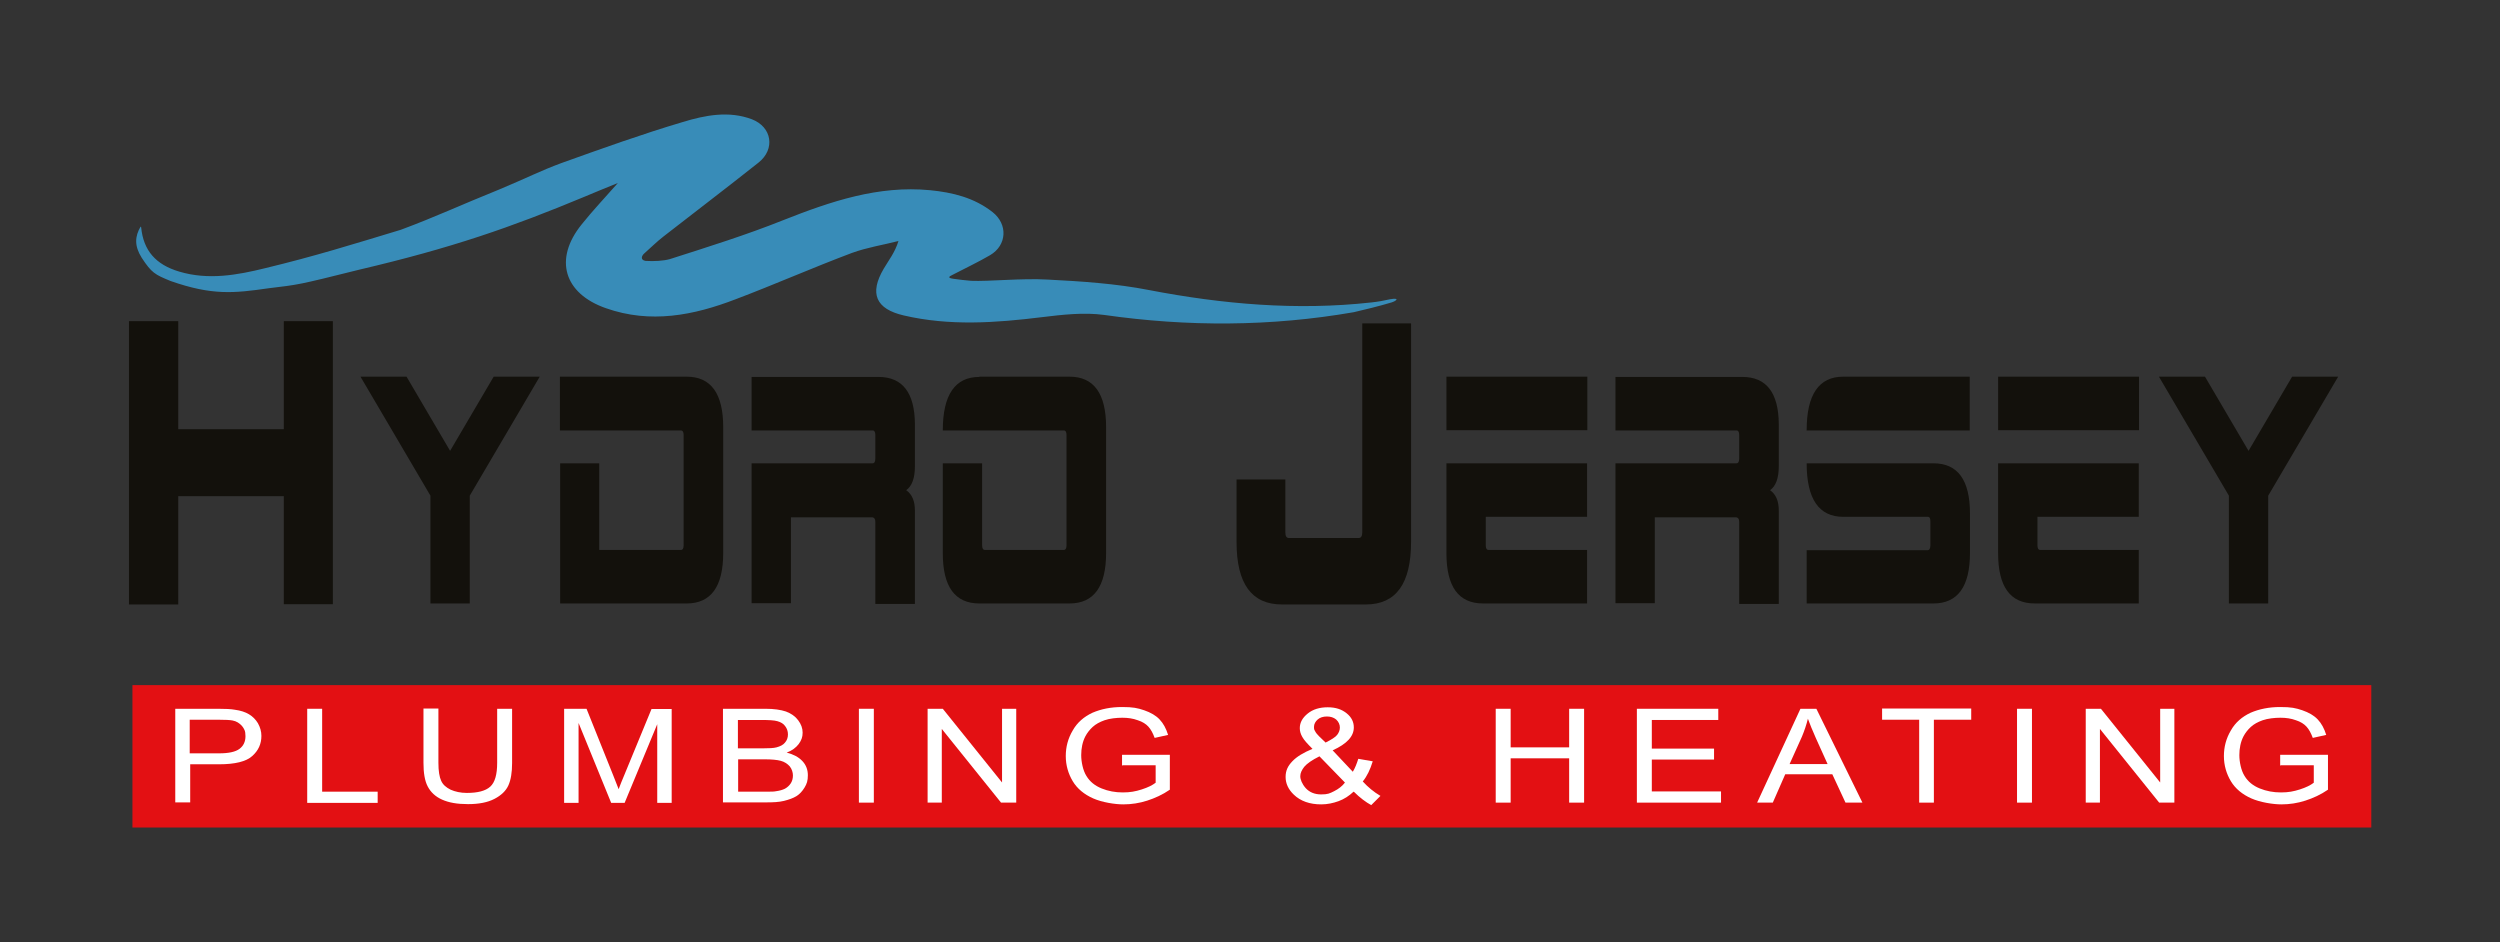 <svg xmlns="http://www.w3.org/2000/svg" id="Layer_1" viewBox="0 0 1004.2 378.5"><rect x="0" y="0" width="1004.2" height="378.5" fill="#333333" stroke="none"/><defs><style>      .st0 {        fill: #388cb8;      }      .st1 {        fill: #13110c;      }      .st2 {        fill: #e31013;      }      .st3 {        fill: #fff;      }    </style></defs><g><path class="st1" d="M114,172.4v-43.4h19.7v113.7h-19.7v-43.4h-42.4v43.5h-19.8v-113.8h19.8v43.4h42.4Z"></path><path class="st1" d="M172.9,199.1l-28.1-47.8h18.5l17.5,29.8,17.5-29.8h18.5l-28.1,47.8v43.3h-15.8v-43.3Z"></path><path class="st1" d="M224.9,151.3h50.9c9.8,0,14.7,6.8,14.7,20.3v50.5c0,13.5-4.9,20.3-14.7,20.3h-50.8v-56.3c0,0,15.7,0,15.7,0v34.8h32.8c.7,0,1.1-.6,1.1-1.9v-44.3c0-1.2-.4-1.8-1.1-1.8h-48.6v-21.5Z"></path><path class="st1" d="M317.7,242.3h-15.8c0,0,0-56.2,0-56.2h0c0,0,48.6,0,48.6,0,.7,0,1.1-.6,1.1-1.9v-9.5c0-1.2-.4-1.8-1.1-1.8h-48.6v-21.5h50.9c9.7,0,14.6,6.3,14.7,18.9h0v17c0,4.8-1.2,8-3.5,9.6,2.4,1.7,3.5,4.4,3.5,8.2h0v37.5h-15.9v-33c0-1.1-.4-1.7-1.2-1.8h-32.7v34.7Z"></path><path class="st1" d="M393.4,151.3h36.2c9.8,0,14.7,6.8,14.7,20.3v50.5c0,13.5-4.9,20.3-14.7,20.3h-36.2c-9.8,0-14.7-6.7-14.7-20.2v-36.1s15.8,0,15.8,0v32.9c0,1.3.4,1.9,1.1,1.9h31.7c.7,0,1.1-.6,1.1-1.9v-44.3c0-1.2-.4-1.8-1.1-1.8h-48.6c0-14.3,4.9-21.5,14.7-21.5Z"></path><path class="st1" d="M547.2,129.9h19.6v87.7c0,16.8-6,25.2-18.2,25.2h-33.7c-12.1,0-18.2-8.3-18.2-25v-25.2h19.6v21.2c0,1.6.5,2.3,1.4,2.3h28.1c.9,0,1.4-.8,1.4-2.3v-83.9Z"></path><path class="st1" d="M596.8,207.6v11.4c0,1.3.4,1.9,1.1,1.9h39.6c0,0,0,21.5,0,21.5h-41.8c-9.8,0-14.7-6.7-14.7-20.2v-36.1s56.5,0,56.5,0v21.5h-40.7ZM581,172.8v-21.5h56.6v21.5h-56.6Z"></path><path class="st1" d="M664.7,242.3h-15.8c0,0,0-56.2,0-56.2h0c0,0,48.6,0,48.6,0,.7,0,1.1-.6,1.1-1.9v-9.5c0-1.2-.4-1.8-1.1-1.8h-48.6v-21.5h50.9c9.7,0,14.6,6.3,14.7,18.9h0v17c0,4.8-1.2,8-3.5,9.6,2.4,1.7,3.5,4.4,3.5,8.2h0v37.5h-15.9v-33c0-1.1-.4-1.7-1.2-1.8h-32.7v34.7Z"></path><path class="st1" d="M725.7,172.8c0-14.3,4.9-21.5,14.7-21.5h50.8v21.6h-65.6ZM776.6,186.1c9.8,0,14.7,6.7,14.7,20.2v15.8c0,13.5-4.9,20.3-14.7,20.3h-50.9c0,0,0-21.4,0-21.4h48.6c.7,0,1.1-.7,1.1-2v-9.5c0-1.3-.3-1.9-1-1.9h-34c-9.8,0-14.7-7.2-14.7-21.5h50.9Z"></path><path class="st1" d="M818.4,207.6v11.4c0,1.3.4,1.9,1.1,1.9h39.6c0,0,0,21.5,0,21.5h-41.8c-9.8,0-14.7-6.7-14.7-20.2v-36.1s56.5,0,56.5,0v21.5h-40.7ZM802.6,172.8v-21.5h56.6v21.5h-56.6Z"></path><path class="st1" d="M895.3,199.1l-28.1-47.8h18.5l17.5,29.8,17.5-29.8h18.5l-28.1,47.8v43.3h-15.8v-43.3Z"></path></g><path class="st0" d="M56.7,91.3c.9,9.4,5.9,15,15.3,17.8,11.7,3.5,23.3,1.4,34.6-1.4,19.9-4.8,34.9-9.5,54.4-15.4,14.5-5.4,23.2-9.6,39.8-16.3,11-4.6,16.3-7.4,24.7-10.5,16.2-5.8,32.3-11.6,48.8-16.5,8.9-2.7,18.4-4.6,27.7-1.1,8.1,3.1,9.5,12,2.7,17.4-12.6,10-25.5,19.8-38.2,29.7-2.7,2.1-5.1,4.5-7.6,6.7-1.1.9-1.9,2.7.4,3.1,3.5.2,7.1,0,9.7-.7,15.3-4.9,30.7-9.7,45.7-15.7,19-7.5,38.1-14,58.9-12,9.1.9,17.7,3,25.1,8.8,6.2,4.9,5.8,13.3-1,17.3-4.8,2.8-9.9,5.2-14.9,7.8-2,.9-2.1,1.4.3,1.7,2.3.3,4.3.6,7,.8,7.1.3,20.5-1.1,30.7-.5,13.6.7,27.4,1.6,40.7,4.2,29.6,5.7,59.4,8.3,89.2,5,2.8-.3,5.1-.7,7.7-1.3,4.1-.7,2.5.7.5,1.3-5,1.5-10.8,2.9-15.1,3.9-33.4,5.8-66.7,5.9-100.3,1.1-8.1-1.1-16.8-.1-25,.9-18.6,2.3-37.1,3.6-55.5-.7-11.2-2.6-13.9-8.8-8-18.8,2-3.4,4.5-6.5,5.9-11.1-6.2,1.6-12.7,2.6-18.7,4.8-15.7,5.9-31.1,12.7-46.7,18.6-16.9,6.5-34.2,9.9-52.1,3.6-16.9-5.9-21-19.7-9.8-33.6,4.4-5.5,9.3-10.7,14.6-16.7-4.7,1.9-9.1,3.7-13.6,5.6-29.3,12.2-53.1,20.5-90.2,29.2-25.2,6.3-24.3,6-36.6,7.5-13.9,2-22.6,2.9-39.2-2.9-6.4-2.6-7.7-3.3-11.7-9.4-3-4.8-2.7-8.6-.4-12.5Z"></path><rect class="st2" x="53.2" y="275.2" width="899.3" height="57.2"></rect><g><path class="st3" d="M70.4,322.4v-37.7h17.1c3,0,5.3.1,6.9.4,2.2.3,4.1.9,5.6,1.8s2.7,2.1,3.6,3.6c.9,1.6,1.4,3.3,1.4,5.1,0,3.2-1.2,5.9-3.7,8.1-2.4,2.2-6.9,3.3-13.3,3.3h-11.6v15.3h-6ZM76.3,302.6h11.7c3.9,0,6.6-.6,8.2-1.8s2.4-2.9,2.4-5.1-.5-2.9-1.4-4.1c-1-1.1-2.2-1.9-3.8-2.2-1-.2-2.9-.3-5.6-.3h-11.6v13.5Z"></path><path class="st3" d="M123.4,322.4v-37.7h6v33.3h22.3v4.5h-28.3Z"></path><path class="st3" d="M199.7,284.7h6v21.8c0,3.8-.5,6.8-1.5,9-1,2.2-2.9,4-5.6,5.4-2.7,1.4-6.2,2.1-10.6,2.1s-7.7-.6-10.4-1.8c-2.7-1.2-4.6-3-5.8-5.3-1.2-2.3-1.7-5.5-1.7-9.5v-21.8h6v21.8c0,3.3.4,5.7,1.1,7.2.7,1.6,2,2.7,3.8,3.6,1.8.8,4,1.3,6.5,1.3,4.4,0,7.5-.8,9.4-2.5,1.9-1.7,2.8-4.9,2.8-9.6v-21.8Z"></path><path class="st3" d="M226.6,322.4v-37.7h9l10.7,26.7c1,2.5,1.7,4.3,2.2,5.6.5-1.4,1.3-3.4,2.4-6l10.8-26.2h8.1v37.7h-5.8v-31.6l-13.1,31.6h-5.4l-13.1-32.1v32.1h-5.8Z"></path><path class="st3" d="M290.4,322.4v-37.7h17c3.5,0,6.2.4,8.3,1.1,2.1.8,3.7,1.9,4.9,3.5,1.2,1.6,1.8,3.2,1.8,5s-.5,3.1-1.6,4.6c-1.1,1.4-2.6,2.6-4.8,3.4,2.7.7,4.8,1.8,6.3,3.4,1.5,1.6,2.2,3.5,2.2,5.7s-.4,3.4-1.3,4.9c-.9,1.5-2,2.7-3.3,3.5-1.3.8-3,1.4-5,1.9s-4.4.6-7.3.6h-17.2ZM296.4,300.6h9.8c2.7,0,4.6-.1,5.7-.4,1.5-.4,2.7-1,3.4-1.9.8-.9,1.2-2,1.2-3.3s-.4-2.4-1.1-3.3c-.7-1-1.7-1.6-3.1-2-1.3-.4-3.6-.5-6.9-.5h-9v11.4ZM296.4,318h11.3c1.9,0,3.3,0,4.1-.2,1.4-.2,2.5-.5,3.5-1,.9-.5,1.7-1.2,2.3-2.1.6-.9.9-2,.9-3.2s-.4-2.6-1.3-3.7c-.9-1-2.1-1.8-3.6-2.2-1.5-.4-3.7-.6-6.6-.6h-10.5v13Z"></path><path class="st3" d="M345,322.4v-37.7h6v37.7h-6Z"></path><path class="st3" d="M372.6,322.4v-37.7h6.1l23.8,29.6v-29.6h5.7v37.7h-6.1l-23.8-29.6v29.6h-5.7Z"></path><path class="st3" d="M450.7,307.6v-4.4h19.2s0,14,0,14c-2.9,2-6,3.4-9.1,4.4-3.1,1-6.3,1.5-9.6,1.5s-8.5-.8-12.1-2.4-6.4-3.9-8.2-6.9-2.8-6.4-2.8-10.1.9-7.1,2.8-10.3c1.8-3.2,4.5-5.5,7.9-7.1,3.5-1.5,7.4-2.3,11.9-2.3s6.2.4,8.9,1.3c2.6.9,4.7,2.1,6.2,3.7s2.6,3.6,3.4,6.2l-5.4,1.2c-.7-1.9-1.5-3.4-2.5-4.5-1-1.1-2.4-2-4.3-2.6-1.9-.7-3.9-1-6.2-1s-5.1.3-7.1,1-3.6,1.6-4.8,2.7c-1.2,1.1-2.2,2.4-2.9,3.7-1.2,2.3-1.7,4.9-1.7,7.6s.7,6.2,2.1,8.4c1.4,2.3,3.4,3.9,6.1,5,2.7,1.1,5.5,1.6,8.5,1.6s5.1-.4,7.6-1.2c2.5-.8,4.3-1.7,5.6-2.7v-7h-13.3Z"></path><path class="st3" d="M543.7,318c-1.8,1.7-3.8,3-6,3.8-2.2.8-4.5,1.3-7,1.3-4.6,0-8.3-1.3-11-3.9-2.2-2.1-3.3-4.5-3.3-7.1s.9-4.4,2.7-6.3c1.8-1.9,4.5-3.5,8.1-5-2-2-3.4-3.5-4.1-4.8-.7-1.2-1-2.4-1-3.5,0-2.3,1.1-4.2,3.2-5.9,2.1-1.7,4.8-2.5,8-2.5s5.6.8,7.6,2.4c2,1.6,2.9,3.5,2.9,5.7,0,3.6-2.8,6.6-8.5,9.2l8.1,8.6c.9-1.5,1.6-3.3,2.2-5.2l5.8,1c-1,3.3-2.3,6-4,8.1,2.1,2.3,4.4,4.2,7.1,5.8l-3.7,3.7c-2.2-1.2-4.6-3-6.9-5.3ZM540.2,314.3l-10.2-10.5c-3,1.5-5,2.9-6.1,4.2-1,1.3-1.6,2.5-1.6,3.8s.7,3.1,2.2,4.8c1.5,1.6,3.5,2.5,6.2,2.5s3.4-.4,5.2-1.3,3.2-2,4.3-3.4ZM532.4,298.3c2.4-1.2,4-2.2,4.7-3.1.7-.9,1.1-1.9,1.1-3s-.5-2.3-1.5-3.2c-1-.8-2.2-1.2-3.7-1.2s-2.8.4-3.7,1.2-1.5,1.8-1.5,3,.2,1.2.5,1.8.9,1.3,1.6,2l2.5,2.4Z"></path><path class="st3" d="M600.8,322.4v-37.7h6v15.5h23.5v-15.5h6v37.7h-6v-17.8h-23.5v17.8h-6Z"></path><path class="st3" d="M657.5,322.4v-37.7h32.7v4.5h-26.7v11.5h25v4.4h-25v12.8h27.8v4.5h-33.7Z"></path><path class="st3" d="M705.8,322.4l17.4-37.7h6.4l18.5,37.7h-6.8l-5.3-11.4h-18.9l-5,11.4h-6.4ZM718.8,306.9h15.3l-4.7-10.4c-1.4-3.2-2.5-5.8-3.2-7.8-.6,2.4-1.4,4.8-2.4,7.2l-5,11.1Z"></path><path class="st3" d="M770.9,322.4v-33.3h-14.9v-4.5h35.8v4.5h-15v33.3h-6Z"></path><path class="st3" d="M810.2,322.4v-37.7h6v37.7h-6Z"></path><path class="st3" d="M837.8,322.4v-37.7h6.1l23.8,29.6v-29.6h5.7v37.7h-6.1l-23.8-29.6v29.6h-5.7Z"></path><path class="st3" d="M915.9,307.6v-4.4h19.2s0,14,0,14c-2.9,2-6,3.4-9.1,4.4-3.1,1-6.3,1.5-9.6,1.5s-8.5-.8-12.1-2.4-6.4-3.9-8.2-6.9-2.8-6.4-2.8-10.1.9-7.1,2.8-10.3c1.8-3.2,4.5-5.5,7.9-7.1,3.5-1.5,7.4-2.3,11.9-2.3s6.2.4,8.9,1.3c2.6.9,4.7,2.1,6.2,3.7s2.6,3.6,3.4,6.2l-5.4,1.2c-.7-1.9-1.5-3.4-2.5-4.5-1-1.1-2.4-2-4.3-2.6-1.9-.7-3.9-1-6.2-1s-5.1.3-7.1,1-3.6,1.6-4.8,2.7c-1.2,1.1-2.2,2.4-2.9,3.7-1.2,2.3-1.7,4.9-1.7,7.6s.7,6.2,2.1,8.4c1.4,2.3,3.4,3.9,6.1,5,2.7,1.1,5.5,1.6,8.5,1.6s5.1-.4,7.6-1.2c2.5-.8,4.3-1.7,5.6-2.7v-7h-13.3Z"></path></g></svg>